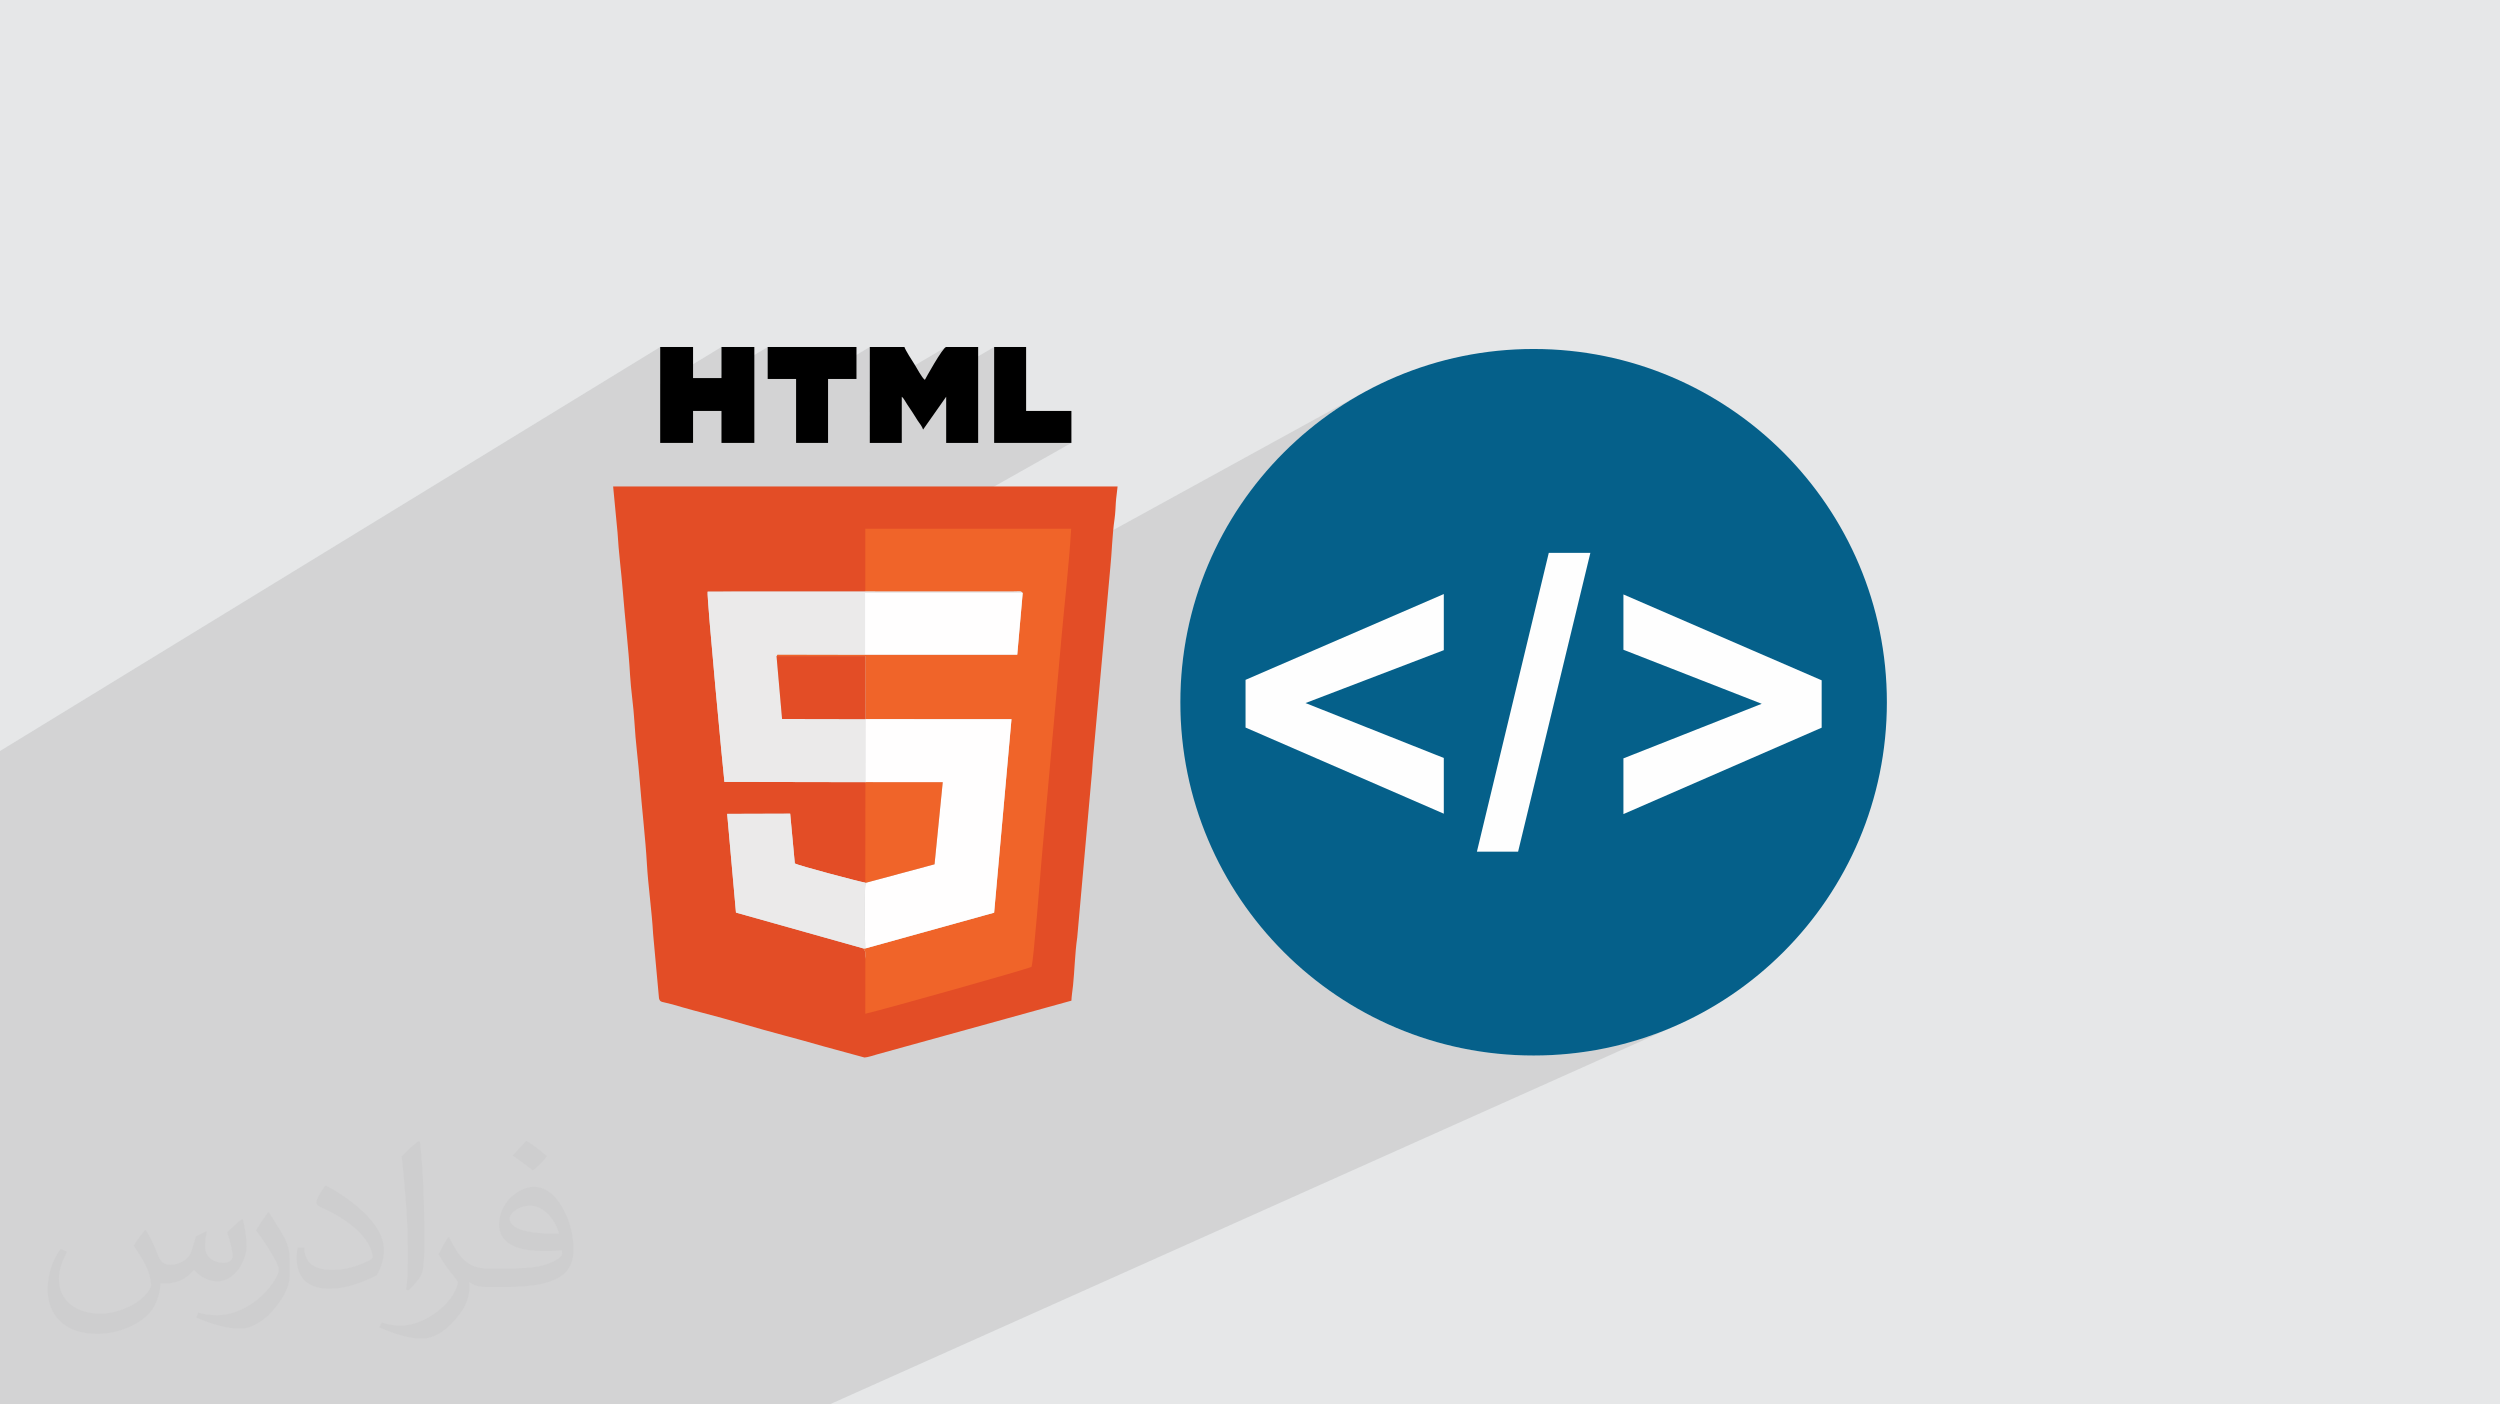 <?xml version="1.0" encoding="UTF-8"?>
<!DOCTYPE svg PUBLIC "-//W3C//DTD SVG 1.1//EN" "http://www.w3.org/Graphics/SVG/1.1/DTD/svg11.dtd">
<!-- Creator: CorelDRAW 2020 (64-Bit) -->
<svg xmlns="http://www.w3.org/2000/svg" xml:space="preserve" width="94.192mm" height="52.917mm" version="1.1" style="shape-rendering:geometricPrecision; text-rendering:geometricPrecision; image-rendering:optimizeQuality; fill-rule:evenodd; clip-rule:evenodd"
viewBox="0 0 9404.92 5283.66"
 xmlns:xlink="http://www.w3.org/1999/xlink"
 xmlns:xodm="http://www.corel.com/coreldraw/odm/2003">
 <defs>
  <style type="text/css">
   <![CDATA[
    .fil7 {fill:black}
    .fil8 {fill:#05608A}
    .fil3 {fill:#E34D26}
    .fil0 {fill:#E6E7E8}
    .fil5 {fill:#EBEAEA}
    .fil4 {fill:#F06429}
    .fil6 {fill:#FFFEFE}
    .fil9 {fill:#FEFEFE;fill-rule:nonzero}
    .fil2 {fill:#373435;fill-opacity:0.031}
    .fil1 {fill:#2B2A29;fill-opacity:0.102}
   ]]>
  </style>
 </defs>
 <g id="Layer_x0020_1">
  <polygon class="fil0" points="-0,0 9404.92,0 9404.92,5283.66 -0,5283.66 "/>
  <polygon class="fil1" points="-0,5044.68 -0,5038.78 -0,5016.21 -0,5014.42 -0,5011.45 -0,5009.57 -0,4992.12 -0,4884.35 -0,4880.74 -0,4823.4 -0,4812.44 -0,4809.52 -0,4677.66 -0,4649.04 -0,4559.21 -0,4553.26 -0,4536.3 -0,4527.03 -0,4496.76 -0,4469.66 -0,4423.54 -0,4337.27 -0,4294.54 -0,4262.64 -0,4261.46 -0,4260.9 -0,4255.92 -0,4216.08 -0,4200.74 -0,4100.38 -0,4097.37 -0,4094 -0,4052.13 -0,4051.25 -0,4047.86 -0,3966.43 -0,3941.06 -0,3881.84 -0,3840.19 -0,3799.57 -0,3769.92 -0,3749.9 -0,3710.21 -0,3626.41 -0,3623.11 -0,3583.89 -0,3582.67 -0,3565.42 -0,3559.37 -0,3547.29 -0,3510.87 -0,3488.36 -0,3484.96 -0,3474.63 -0,3463.55 -0,3422.69 -0,3396.62 -0,3371.39 -0,3340.53 -0,3328.34 -0,3275.16 -0,3272.62 -0,3248.76 -0,3218.12 -0,3209.37 -0,3204.22 -0,3167.35 -0,3152.68 -0,3151.58 -0,3109.87 -0,3056.55 -0,3045.58 -0,2951.75 -0,2825.29 2483.64,1305.36 2483.64,1445.2 2714.18,1305.36 2714.18,1410.06 2887.92,1305.36 2887.92,1425.65 2994.84,1425.65 2994.84,1470.07 3272.16,1305.36 3272.16,1473.86 3556.56,1306.74 3552.51,1310.63 3547.53,1316.67 3541.79,1324.5 3535.48,1333.78 3528.77,1344.15 3521.85,1355.24 3514.89,1366.71 3508.06,1378.18 3501.56,1389.33 3495.56,1399.76 3490.24,1409.15 3485.77,1417.11 3482.34,1423.32 3480.12,1427.39 3479.3,1428.99 3272.16,1550.11 3272.16,1562.74 3392.43,1492.47 3395.09,1494.85 3397.79,1497.97 3400.48,1501.67 3401.35,1502.98 3739.92,1305.36 3739.92,1666.21 4030.6,1666.21 3458.76,1988.95 4029.76,1988.95 4028.96,2001.81 4028.12,2014.69 4027.23,2027.59 4026.3,2040.52 4025.34,2053.45 4024.33,2066.41 4023.29,2079.38 4022.85,2084.68 5135.92,1473.25 5080.27,1505.25 5026.35,1539.82 4974.24,1576.87 4924.04,1616.33 4875.82,1658.1 4829.67,1702.1 4785.65,1748.25 4743.89,1796.48 4704.44,1846.68 4667.38,1898.79 4632.82,1952.71 4600.81,2008.36 4571.47,2065.66 4544.85,2124.53 4521.06,2184.88 4500.17,2246.64 4482.25,2309.7 4467.42,2374 4455.73,2439.44 4447.28,2505.95 4442.14,2573.44 4440.42,2641.83 4441.5,2684.43 4685.72,2557.54 5431.53,2234.76 5431.53,2283.47 5826.48,2079.82 5982.92,2079.82 5922.49,2329.66 6107.24,2236.27 6853.05,2559.31 6853.05,2737.53 4916.09,3660.44 4924.04,3667.33 4974.24,3706.78 5026.35,3743.83 5080.27,3778.4 5135.92,3810.4 5193.23,3839.75 5252.09,3866.37 5312.44,3890.16 5374.19,3911.05 5437.26,3928.96 5501.55,3943.8 5566.99,3955.48 5633.51,3963.94 5701,3969.07 5769.39,3970.8 5837.77,3969.07 5905.27,3963.94 5971.78,3955.48 6037.22,3943.8 6101.51,3928.96 6164.58,3911.05 6226.33,3890.16 6286.68,3866.37 3120.18,5283.66 1509.36,5283.66 1370.35,5283.66 1205.05,5283.66 1170.33,5283.66 1091.31,5283.66 917.76,5283.66 883.79,5283.66 632.7,5283.66 611.08,5283.66 556.95,5283.66 527.71,5283.66 414.23,5283.66 398.87,5283.66 332.84,5283.66 187.53,5283.66 79.29,5283.66 51.64,5283.66 -0,5283.66 -0,5226.72 -0,5224 -0,5223.25 -0,5216.1 -0,5210.01 -0,5165.16 -0,5161.24 -0,5111.3 -0,5099.12 -0,5084.23 -0,5083.09 -0,5066.92 "/>
  <path class="fil2" d="M548.54 4627.69c17.95,27.21 29.6,53.36 40.96,82.43 8.45,16.91 12.93,48.09 52.57,48.09 11.61,0 28.28,-3.42 43.06,-11.61 16.63,-8.73 29.32,-21.94 35.94,-42l15.85 -53.36 38.57 -19.02 2.64 2.64c-5.27,20.09 -6.59,39.36 -6.59,54.43 0,44.63 38.57,61.56 69.22,61.56 17.95,0 34.09,-8.73 34.09,-25.11 0,-21.13 -8.98,-57.06 -20.62,-89.29 17.95,-17.95 35.94,-35.94 56.53,-50.47l3.17 1.6c8.98,38.04 14,75.56 14,100.66 0,24.57 -10.83,51.79 -19.81,69.49 -18.49,34.87 -51.25,62.62 -90.87,62.62 -30.1,0 -63.65,-15.07 -86.66,-43.06l-1.32 0c-21.66,26.96 -55.22,51.25 -108.86,51.25l-16.63 0c-2.64,35.41 -10.29,60.49 -21.94,82.95 -31.95,62.34 -126.81,106.47 -216.1,106.47 -124.17,0 -186.51,-71.59 -186.51,-166.96 0,-58.91 19.27,-113.6 48.88,-152.42l24.29 10.04c-18.49,35.41 -30.91,68.68 -30.91,101.45 0,89.29 72.66,131.83 156.4,131.83 77.68,0 173.83,-49.41 191.28,-106.72 -6.59,-62.62 -30.1,-91.93 -66.04,-148.99 10.83,-19.02 24.83,-38.04 42.28,-58.38l3.17 0 0 0 0 0 -0.02 -0.09zm1432.13 -336.04c26.15,16.39 51.79,35.66 76.87,57.85 -14,19.81 -31.45,37.79 -53.11,53.64 -25.11,-20.34 -50.19,-37.79 -75.84,-56.27 17.42,-19.55 34.62,-38.29 52.04,-55.22l0 0 0 0 0 0 0 0 0 0 0.03 0zm13.47 244.11c-42.28,0 -76.87,27.75 -76.87,48.34 0,44.13 84.53,57.85 185.72,57.31 -12.68,-51.79 -57.06,-105.68 -108.86,-105.68l0.01 0.03zm-94.86 236.19c54.96,0 103.04,-1.6 139.74,-10.83 40.96,-10.29 75.56,-30.91 75.56,-45.17 0,-3.7 0,-8.19 -1.32,-11.89 -22.98,2.11 -49.41,2.11 -72.38,2.11 -74.49,0 -131.55,-16.91 -154.02,-58.66 -5.55,-11.61 -9.51,-24.57 -9.51,-39.36 0,-40.43 17.42,-79.79 48.09,-107 25.61,-22.45 53.89,-36.44 82.67,-36.44 52.04,0 93.51,41.75 122.57,107.54 15.85,35.94 26.68,77.4 26.68,129.72 0,34.87 -9.51,64.19 -31.17,85.85 -40.43,39.11 -114.92,53.89 -229.04,53.89l-51.79 0 0 0 -13.47 0c-28.28,0 -48.62,-5.02 -64.72,-17.42l-2.64 0c0.79,6.59 1.32,12.93 1.32,19.02 0,25.61 -8.45,58.38 -25.61,84.53 -50.72,75.3 -105.68,108.04 -153.24,108.04 -48.09,0 -107,-18.49 -160.11,-42.54l9.51 -18.49c17.17,7.13 40.96,11.89 73.7,11.89 85.85,0 198.66,-82.43 212.66,-163 -3.17,-6.59 -8.98,-15.32 -17.17,-24.57 -25.11,-29.85 -40.96,-54.68 -55.75,-80.83 12.68,-25.11 24.29,-45.17 35.13,-63.4l4.49 -0.53c36.72,74.77 69.99,117.55 144.23,117.55l11.61 0 0 0 53.89 0 0 0 0 0 0 0 0 0 0 0 0.09 0.01zm-371.98 79c6.34,-34.34 6.87,-72.91 6.87,-108.86l0 -53.36c0,-99.6 -12.68,-244.36 -22.98,-338.68 17.95,-19.27 43.06,-42 62.87,-57.31l5.81 1.6c13.47,118.62 16.63,256 16.63,383.06 0,33.3 -1.32,65.79 -4.49,89.55 -1.85,30.1 -19.27,52.83 -56.53,87.7l-8.19 -3.7zm-382.8 -157.19c1.85,46.77 24.83,83.49 105.15,83.49 49.93,0 92.19,-12.93 138.96,-35.13 8.45,-3.7 12.93,-8.73 12.93,-12.93 0,-29.32 -22.45,-68.15 -60.23,-103.55 -36.72,-33.3 -85.34,-62.62 -130.76,-82.18 -15.6,-6.59 -20.62,-13.47 -20.62,-20.09 0,-13.47 17.95,-41.75 32.77,-62.09l5.02 -0.53c52.04,27.21 110.17,67.64 153.24,112.53 39.11,41.47 63.4,83.49 63.4,129.19 0,33.81 -10.29,65.51 -26.96,95.11 -57.06,28.79 -117.83,50.72 -178.06,50.72 -73.17,0 -123.1,-34.34 -123.1,-114.92 0,-8.73 0,-22.19 3.17,-39.64l25.11 0 0 0 0 0 0 0 0 0 0 0 -0.02 0zm-132.37 -132.9l45.45 73.45c16.63,27.21 32.23,56.81 32.23,103.55l0 59.7c0,48.34 -30.91,100.13 -80.83,151.38 -39.11,34.62 -73.7,49.41 -105.68,49.41 -47.55,0 -101.98,-14.79 -164.85,-41.75l7.13 -18.49c19.81,5.27 42.79,9.77 71.06,9.77 90.36,-0.53 182.8,-66.57 225.08,-147.15 5.02,-9.26 6.87,-17.95 6.87,-24.04 0,-9.26 -5.02,-19.55 -8.98,-28.79 -22.98,-43.31 -48.62,-82.95 -76.87,-119.68 14.79,-23.25 29.6,-45.7 45.7,-67.9l3.7 0.53 0 0 0 0 0 0 0 0 0 0 -0.02 0.01z"/>
  <g id="_1772666667488">
   <g>
    <path class="fil3" d="M3248.78 3568.14l-480.09 -135.07 -33.12 -371.28 237.05 -0.75 17.47 187.26c11.81,7.4 236.46,67.14 265.13,72.35l150.79 -99.14 -150.4 -279.05 -530.36 -0.98c-3.6,-28.87 -66.62,-691.63 -63.17,-715.76l593.14 -0.28 106.92 -152.97 487.2 -1.68c-8.26,137.05 70.45,176.21 58.18,313.16l-110.34 888.41c-4.48,50.95 59.26,282.79 51.49,299.77 -8.97,6.66 -499.33,169.75 -553.36,181.34l-39.92 -156.22c0.04,-2.63 0.12,-14.13 -0.25,-16.04l-6.36 -13.07zm3.32 410.16c10.6,0 36.82,-8.74 48.19,-11.95l730.3 -201.88c0.32,-14.36 4.69,-43.41 6.15,-57.33 5.86,-56.07 6.96,-120.3 15.83,-181.3l53.94 -604.28c2.85,-22.1 2.5,-39.87 4.8,-62.02l65.78 -726.07c5.91,-56.18 6.91,-120.1 15.81,-181.33 2.85,-19.53 3.79,-42.85 4.85,-61.98 0.98,-17.68 5.16,-43.12 6.58,-60.24l-1897.78 0 16.6 173.84c4.03,72.73 14.39,149.73 19.89,220.68 7.82,100.59 21.86,219.42 27.09,313.72 3.16,57.02 13.36,120.47 16.51,177.28 4.16,75.17 14.58,149.96 19.93,220.64 7.62,100.61 21.87,220.46 27.04,313.75 4.53,81.62 18.58,177.25 23.39,263.95l22.08 241.86c4.73,16.56 8.87,11.51 50.64,22.88 11.62,3.16 25.07,7.38 38.85,11.26 26.93,7.6 51.41,14.47 76.13,20.76 94.96,24.15 207.47,59.12 303.33,84.24 51.04,13.38 99.95,27.34 151.78,42.01l152.28 41.51z"/>
    <path class="fil4" d="M3255.22 2225.45l558.23 0.01c31.35,-0.44 25.88,-1.94 33.88,5.39l-20.46 231.92 -572.64 0.15 -316.41 -0.68c-15.6,1.09 -11.5,-3.49 -16.53,5.83l337.5 0 -3.58 0 0.71 237.35 549.26 0.12 -65.29 727.93 -484.71 134.5 -6.39 0.17 6.36 13.07c0.37,1.91 0.29,13.41 0.25,16.04l-0.17 216.36c54.03,-11.58 616.23,-169.65 625.19,-176.32 7.77,-16.97 34.23,-360.74 38.72,-411.7l37.56 -419.44 36.03 -402.13c12.26,-136.94 28.79,-278.01 37.03,-415.06l-774.54 0 0 236.5z"/>
    <path class="fil5" d="M3255.61 2942.47l0.3 -237.04 -313.77 -0.63 -20.85 -236.72c5.03,-9.33 0.94,-4.74 16.53,-5.83l316.41 0.68 0 -232.07 593.1 0c-8,-7.33 -2.53,-5.83 -33.88,-5.39l-558.23 -0.01 -593.14 0.28c-3.44,24.12 59.57,686.89 63.17,715.76l530.36 0.98z"/>
    <path class="fil6" d="M3255.61 2942.47l290.95 0.1 -30.84 308.88 -255.54 68.78c-0.69,0.87 -2.71,4.07 -3.13,5.01 -0.36,0.84 -0.89,1.72 -1.23,2.67 -4.27,12 -2.8,217.16 -0.65,240.07l484.71 -134.5 65.29 -727.93 -549.26 -0.12 -0.3 237.04z"/>
    <path class="fil5" d="M3248.78 3568.14l6.39 -0.17c-2.15,-22.91 -3.62,-228.06 0.65,-240.07 0.34,-0.95 0.87,-1.83 1.23,-2.67 0.42,-0.94 2.44,-4.14 3.13,-5.01l-4.95 0.43c-28.67,-5.21 -253.32,-64.95 -265.13,-72.35l-17.47 -187.26 -237.05 0.75 33.12 371.28 480.09 135.07z"/>
    <polygon class="fil6" points="3254.23,2462.92 3826.88,2462.77 3847.34,2230.85 3254.23,2230.85 "/>
    <path class="fil7" d="M3272.16 1666.21l120.28 0 0 -173.74c7.02,5.14 14.7,20.44 20.71,29.42 7.16,10.68 13.25,19.21 20.04,30.07 7.11,11.36 12.4,20.27 19.39,30.72 6.2,9.27 17.04,22.17 20.05,33.41l86.87 -123.62 0 173.74 120.29 0 0 -360.84 -120.29 0c-12.37,0 -79.85,122.37 -80.19,123.62 -11.78,-7.89 -30.62,-45.82 -40.09,-60.14 -7.04,-10.63 -33.93,-52.91 -36.75,-63.48l-130.3 0 0 360.84z"/>
    <polygon class="fil7" points="2483.64,1666.21 2607.26,1666.21 2607.26,1545.93 2714.18,1545.93 2714.18,1666.21 2837.8,1666.21 2837.8,1305.36 2714.18,1305.36 2714.18,1422.31 2607.26,1422.31 2607.26,1305.36 2483.64,1305.36 "/>
    <polygon class="fil4" points="3255.22,3320.65 3260.17,3320.22 3515.72,3251.45 3546.56,2942.57 3255.61,2942.47 "/>
    <polygon class="fil3" points="3255.91,2705.42 3255.2,2468.07 3258.79,2468.07 2921.29,2468.07 2942.14,2704.8 "/>
    <polygon class="fil7" points="2887.92,1425.65 2994.84,1425.65 2994.84,1666.21 3115.12,1666.21 3115.12,1425.65 3222.03,1425.65 3222.03,1305.36 2887.92,1305.36 "/>
    <polygon class="fil7" points="3739.92,1666.21 4030.6,1666.21 4030.6,1545.93 3860.2,1545.93 3860.2,1305.36 3739.92,1305.36 "/>
   </g>
   <g>
    <circle class="fil8" cx="5769.39" cy="2641.83" r="1328.97"/>
    <path class="fil9" d="M5431.53 3061.07l-745.81 -324.05 0 -179.48 745.81 -322.78 0 211.13 -520.25 198.98 520.25 206.59 0 209.61zm124.57 142.77l270.38 -1124.02 156.44 0 -271.89 1124.02 -154.94 0zm551.15 -141.26l0 -209.61 520.25 -205.32 -520.25 -203.28 0 -208.09 745.81 323.03 0 178.22 -745.81 325.06z"/>
   </g>
  </g>
 </g>
</svg>
